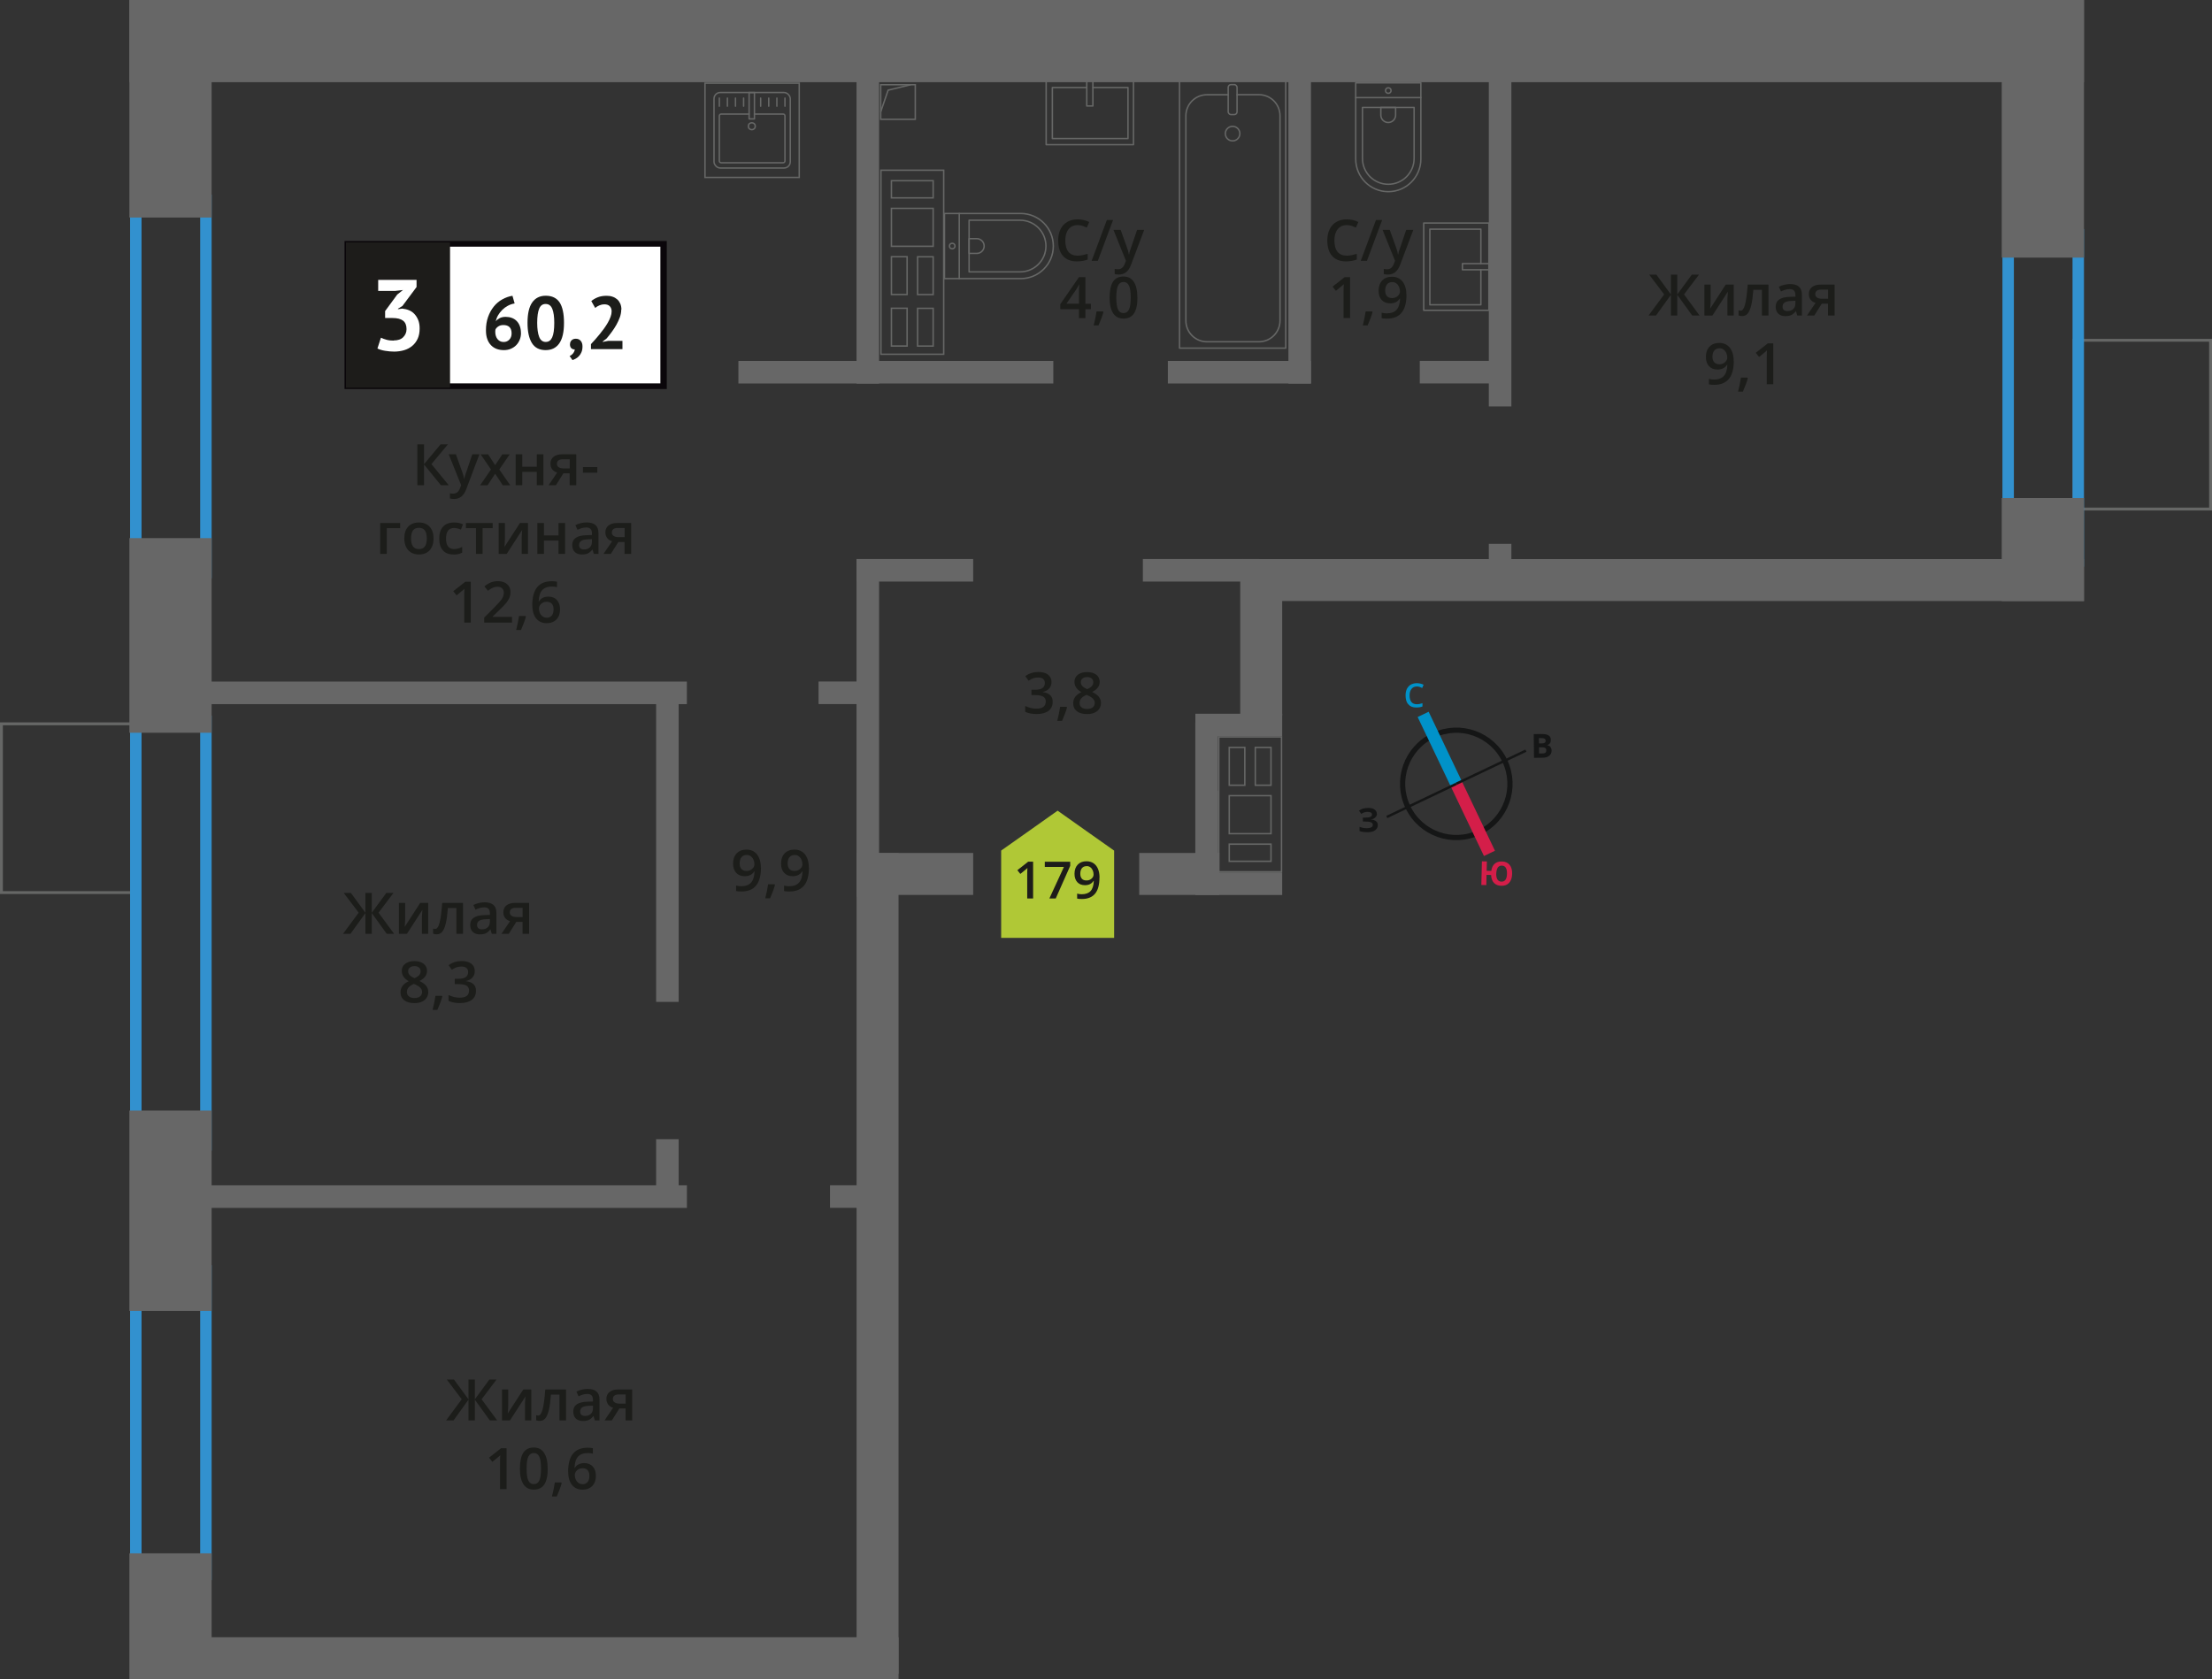 <?xml version="1.0" encoding="UTF-8"?>
<svg xmlns="http://www.w3.org/2000/svg" viewBox="0 0 386.32 293.34">
  <rect x="0" y="0" width="386.32" height="293.34" fill="#333333" stroke="none"/>
  <defs>
    <style>
      .cls-1 {
        fill: #3291cf;
      }

      .cls-1, .cls-2, .cls-3, .cls-4, .cls-5, .cls-6, .cls-7, .cls-8, .cls-9, .cls-10, .cls-11 {
        stroke-width: 0px;
      }

      .cls-2 {
        fill: #676767;
      }

      .cls-3 {
        fill: #b0c836;
        fill-rule: evenodd;
      }

      .cls-4 {
        fill: #1c1d1a;
      }

      .cls-12 {
        stroke: #0092c9;
      }

      .cls-12, .cls-13, .cls-14, .cls-15, .cls-16 {
        stroke-miterlimit: 10;
      }

      .cls-12, .cls-13, .cls-14, .cls-15, .cls-16, .cls-17 {
        fill: none;
      }

      .cls-12, .cls-14 {
        stroke-width: 2.13px;
      }

      .cls-5 {
        fill: #151616;
      }

      .cls-6 {
        fill: #0092c9;
      }

      .cls-7 {
        fill: #0a060a;
      }

      .cls-13, .cls-16, .cls-17 {
        stroke: #666766;
      }

      .cls-13, .cls-17 {
        stroke-width: .25px;
      }

      .cls-14 {
        stroke: #d41e49;
      }

      .cls-15 {
        stroke: #151616;
        stroke-width: .91px;
      }

      .cls-8 {
        fill: #d41e49;
      }

      .cls-16, .cls-18 {
        stroke-width: .5px;
      }

      .cls-18 {
        stroke: #1d1c1a;
        stroke-miterlimit: 22.93;
      }

      .cls-18, .cls-10 {
        fill: #1d1c1a;
      }

      .cls-9 {
        fill: #fff;
      }

      .cls-17 {
        stroke-linecap: round;
        stroke-linejoin: round;
      }

      .cls-11 {
        fill: #666766;
      }
    </style>
  </defs>
  <g id="Layer_2" data-name="Layer 2">
    <g>
      <path class="cls-11" d="M212.98,128.86h10.71v1.58h0v6.6s0,.25,0,.25h0v1.58h0v6.63s0,.25,0,.25h0v1.58h0v3s0,.25,0,.25h0v1.58h-10.71v-1.58h0v-3.25s0-1.58,0-1.58h0v-6.88s0-1.58,0-1.58h0v-6.6s0-.25,0-.25h0v-1.58M219.11,137.29h2.99v-6.6s0-.25,0-.25h-2.74s-.25,0-.25,0v6.6s0,.25,0,.25M214.56,137.29h2.97v-6.6s0-.25,0-.25h-2.97v6.6s0,.25,0,.25M222.1,145.75v-6.63s0-.25,0-.25h-7.29s-.25,0-.25,0v6.63s0,.25,0,.25h7.29s.25,0,.25,0M222.1,150.58v-3s0-.25,0-.25h-7.29s-.25,0-.25,0v3.25h7.29s.25,0,.25,0M212.73,128.61v2.08h0v6.35h0v2.08h0v6.38h0v2.08h0v2.75h0v2.08h11.21v-2.08h0v-2.75h0v-2.08h0v-6.38h0v-2.08h0v-6.35h0v-2.08h-11.21ZM219.36,137.04v-6.35s2.49,0,2.49,0v6.35h-2.49ZM214.81,137.04v-6.35h2.47v6.35h-2.47ZM221.85,145.5h-7.04s0-6.38,0-6.38h7.04s0,6.38,0,6.38h0ZM221.85,150.33h-7.04v-2.75h7.04s0,2.75,0,2.75h0Z"/>
      <rect class="cls-2" x="208.77" y="124.68" width="15.16" height="3.94"/>
      <rect class="cls-2" x="208.77" y="152.4" width="15.16" height="3.94"/>
      <rect class="cls-2" x="196.17" y="138.83" width="29.13" height="3.94" transform="translate(351.53 -69.94) rotate(90)"/>
      <rect class="cls-2" x="202.14" y="144.79" width="17.2" height="3.94" transform="translate(357.5 -63.98) rotate(90)"/>
    </g>
    <path class="cls-11" d="M153.98,29.86h10.71s0,2.33,0,2.33h0v4s0,.25,0,.25v2.33h0v8.93s0,.25,0,.25v2.33h0v8.9s0,.25,0,.25h0v2.33h-10.71v-2.33h0v-8.9s0-.25,0-.25v-2.33h0v-8.93s0-.25,0-.25h0v-2.33h0v-4.25s0-2.33,0-2.33M155.56,34.69h7.54v-3s0-.25,0-.25h-7.54v3s0,.25,0,.25M163.1,43.15v-6.63s0-.25,0-.25h-7.29s-.25,0-.25,0v6.63s0,.25,0,.25h7.29s.25,0,.25,0M155.56,51.57h2.99v-6.6s0-.25,0-.25h-2.74s-.25,0-.25,0v6.6s0,.25,0,.25M160.13,51.58h2.97v-6.85h-2.97v6.6s0,.25,0,.25M155.56,60.57h2.99v-6.6s0-.25,0-.25h-2.74s-.25,0-.25,0v6.6s0,.25,0,.25M160.13,60.58h2.97v-6.85h-2.97v6.6s0,.25,0,.25M153.73,29.61v2.83h0v3.75h0v2.83h0v8.68h0v2.83s0,0,0,0v8.65h0v2.83h11.21s0-2.83,0-2.83h0v-8.65h0v-2.83s0,0,0,0v-8.68h0v-2.83s0,0,0,0v-3.75h0v-2.83s-11.21,0-11.21,0h0ZM155.81,34.44v-2.75h7.04v2.75h-7.04ZM162.85,42.9h-7.04s0-6.38,0-6.38h7.04s0,6.38,0,6.38h0ZM155.81,51.32v-6.35s2.49,0,2.49,0v6.35h-2.49ZM160.38,51.33v-6.35h2.47v6.35h-2.47ZM155.81,60.32v-6.35s2.49,0,2.49,0v6.35h-2.49ZM160.38,60.33v-6.35h2.47v6.35h-2.47Z"/>
  </g>
  <g id="Layer_10" data-name="Layer 10">
    <rect class="cls-16" x="-2.58" y="129.27" width="29.48" height="23.82" transform="translate(153.34 129.02) rotate(90)"/>
    <rect class="cls-16" x="359.42" y="62.27" width="29.48" height="23.82" transform="translate(448.34 -299.98) rotate(90)"/>
  </g>
  <g id="windows">
    <path class="cls-1" d="M34.96,127v72h-10.24v-72h10.24M36.96,125h-14.24v76h14.24v-76h0Z"/>
    <path class="cls-1" d="M34.96,223v51h-10.24v-51h10.24M36.96,221h-14.24v55h14.24v-55h0Z"/>
    <path class="cls-1" d="M34.96,36v63h-10.24v-63h10.24M36.96,34h-14.24v67h14.24V34h0Z"/>
    <path class="cls-1" d="M361.96,42v55h-10.24v-55h10.24M363.96,40h-14.24v59h14.24v-59h0Z"/>
  </g>
  <g id="Layer_5" data-name="Layer 5">
    <g>
      <path class="cls-17" d="M232.95,18.29h13.32c3.14,0,5.69,2.55,5.69,5.69h0c0,3.14-2.55,5.69-5.69,5.69h-13.32v-11.38h0Z" transform="translate(266.44 -218.48) rotate(90)"/>
      <path class="cls-17" d="M235.75,20.97h8.91c2.49,0,4.51,2.02,4.51,4.51h0c0,2.49-2.02,4.51-4.51,4.51h-8.91v-9.02h0Z" transform="translate(267.94 -216.98) rotate(90)"/>
      <path class="cls-17" d="M241.14,18.8h1.34c.71,0,1.29.58,1.29,1.29h0c0,.71-.58,1.29-1.29,1.29h-1.34v-2.58h0Z" transform="translate(262.54 -222.37) rotate(90)"/>
      <circle class="cls-17" cx="242.46" cy="15.82" r=".48"/>
      <line class="cls-17" x1="236.77" y1="17.05" x2="248.15" y2="17.05"/>
    </g>
    <g>
      <path class="cls-17" d="M164.95,37.29h13.32c3.14,0,5.69,2.55,5.69,5.69h0c0,3.14-2.55,5.69-5.69,5.69h-13.32v-11.38h0Z"/>
      <path class="cls-17" d="M169.25,38.47h8.91c2.49,0,4.51,2.02,4.51,4.51h0c0,2.49-2.02,4.51-4.51,4.51h-8.91v-9.02h0Z"/>
      <path class="cls-17" d="M169.25,41.69h1.34c.71,0,1.29.58,1.29,1.29h0c0,.71-.58,1.29-1.29,1.29h-1.34v-2.58h0Z"/>
      <circle class="cls-17" cx="166.3" cy="42.98" r=".48"/>
      <line class="cls-17" x1="167.53" y1="48.67" x2="167.53" y2="37.29"/>
    </g>
    <g>
      <rect class="cls-17" x="206" y="13.89" width="18.55" height="46.92" transform="translate(430.55 74.7) rotate(180)"/>
      <rect class="cls-17" x="214.5" y="14.78" width="1.55" height="5.24" rx=".49" ry=".49" transform="translate(430.55 34.8) rotate(180)"/>
      <path class="cls-17" d="M216.05,16.54h3.82c2.03,0,3.68,1.65,3.68,3.68v35.8c0,2.03-1.65,3.68-3.68,3.68h-9.08c-2.03,0-3.68-1.65-3.68-3.68V20.23c0-2.03,1.65-3.68,3.68-3.68h3.71"/>
      <circle class="cls-17" cx="215.27" cy="23.34" r="1.27"/>
    </g>
    <g>
      <rect class="cls-17" x="184.64" y="11.96" width="11.38" height="15.25" transform="translate(209.92 -170.75) rotate(90)"/>
      <polyline class="cls-17" points="189.8 13.89 189.8 18.51 190.87 18.51 190.87 13.89"/>
      <polyline class="cls-17" points="189.8 15.29 183.79 15.29 183.79 24.2 197 24.2 197 15.29 190.87 15.29"/>
    </g>
    <g>
      <rect class="cls-17" x="248.64" y="38.96" width="11.38" height="15.25" transform="translate(508.67 93.17) rotate(180)"/>
      <polyline class="cls-17" points="260.03 46.05 255.41 46.05 255.41 47.12 260.03 47.12"/>
      <polyline class="cls-17" points="258.63 46.05 258.63 40.03 249.72 40.03 249.72 53.24 258.63 53.24 258.63 47.12"/>
    </g>
    <g>
      <g>
        <rect class="cls-17" x="124.7" y="16.17" width="13.32" height="13.19" rx="1.09" ry="1.09" transform="translate(262.72 45.52) rotate(180)"/>
        <path class="cls-17" d="M130.83,19.93h-4.88c-.18,0-.32.14-.32.32v7.86c0,.18.14.32.32.32h10.82c.18,0,.32-.14.32-.32v-7.86c0-.18-.14-.32-.32-.32h-5.01"/>
        <circle class="cls-17" cx="131.3" cy="22.05" r=".6"/>
        <rect class="cls-17" x="130.83" y="16.17" width=".93" height="4.61" transform="translate(262.59 36.94) rotate(180)"/>
        <line class="cls-17" x1="137.09" y1="17.14" x2="137.09" y2="18.55"/>
        <line class="cls-17" x1="135.68" y1="17.14" x2="135.68" y2="18.55"/>
        <line class="cls-17" x1="134.26" y1="17.14" x2="134.26" y2="18.55"/>
        <line class="cls-17" x1="132.85" y1="17.14" x2="132.85" y2="18.55"/>
        <line class="cls-17" x1="129.87" y1="17.14" x2="129.87" y2="18.55"/>
        <line class="cls-17" x1="128.45" y1="17.14" x2="128.45" y2="18.55"/>
        <line class="cls-17" x1="127.04" y1="17.14" x2="127.04" y2="18.55"/>
        <line class="cls-17" x1="125.63" y1="17.14" x2="125.63" y2="18.55"/>
      </g>
      <path class="cls-11" d="M139.46,14.66v16.21h-16.21V14.66h16.21M139.71,14.41h-16.71v16.71h16.71V14.41h0Z"/>
    </g>
    <g>
      <rect class="cls-13" x="153.81" y="14.8" width="6.04" height="6.04"/>
      <polyline class="cls-13" points="153.81 19.54 155.11 15.75 159.05 14.8"/>
    </g>
  </g>
  <g id="walls">
    <rect class="cls-2" x="18.78" y="275.16" width="22" height="14.36" transform="translate(312.12 252.56) rotate(90)"/>
    <rect class="cls-2" x="12.28" y="204.32" width="35" height="14.36" transform="translate(241.28 181.72) rotate(90)"/>
    <rect class="cls-2" x="12.78" y="103.82" width="34" height="14.36" transform="translate(140.78 81.22) rotate(90)"/>
    <rect class="cls-2" x="10.78" y="11.82" width="38" height="14.36" transform="translate(48.78 -10.78) rotate(90)"/>
    <rect class="cls-2" x="334.28" y="15.32" width="45" height="14.36" transform="translate(379.28 -334.28) rotate(90)"/>
    <rect class="cls-2" x="347.78" y="88.82" width="18" height="14.36" transform="translate(452.78 -260.78) rotate(90)"/>
    <rect class="cls-2" x="22.6" y="0" width="341.36" height="14.36" transform="translate(386.56 14.36) rotate(-180)"/>
    <rect class="cls-2" x="216.96" y="97.66" width="147" height="7.33"/>
    <rect class="cls-2" x="34.96" y="286" width="121.97" height="7.33"/>
    <rect class="cls-2" x="149.6" y="149" width="20.36" height="7.33"/>
    <rect class="cls-2" x="198.96" y="149" width="14" height="7.33"/>
    <rect class="cls-2" x="203.96" y="63.06" width="25" height="3.94" transform="translate(432.92 130.05) rotate(180)"/>
    <rect class="cls-2" x="128.96" y="63.06" width="55" height="3.94" transform="translate(312.92 130.05) rotate(180)"/>
    <rect class="cls-2" x="33.96" y="119.06" width="86" height="3.94" transform="translate(153.92 242.06) rotate(180)"/>
    <rect class="cls-2" x="33.96" y="207.06" width="86" height="3.94" transform="translate(153.93 418.06) rotate(180)"/>
    <rect class="cls-2" x="144.96" y="207.06" width="7" height="3.94" transform="translate(296.92 418.05) rotate(180)"/>
    <rect class="cls-2" x="142.96" y="119.06" width="8" height="3.94" transform="translate(293.92 242.05) rotate(180)"/>
    <rect class="cls-2" x="149.6" y="97.66" width="20.36" height="3.94" transform="translate(319.56 199.25) rotate(180)"/>
    <rect class="cls-2" x="199.6" y="97.66" width="20.36" height="3.94" transform="translate(419.56 199.25) rotate(180)"/>
    <rect class="cls-2" x="247.96" y="63.05" width="14" height="3.94" transform="translate(509.92 130.03) rotate(180)"/>
    <rect class="cls-2" x="230.49" y="37.53" width="63" height="3.94" transform="translate(222.49 301.49) rotate(-90)"/>
    <rect class="cls-2" x="197.49" y="35.53" width="59" height="3.94" transform="translate(189.49 264.49) rotate(-90)"/>
    <rect class="cls-2" x="122.06" y="35.53" width="59" height="3.94" transform="translate(114.06 189.06) rotate(-90)"/>
    <rect class="cls-2" x="89.56" y="146.03" width="54" height="3.94" transform="translate(-31.44 264.57) rotate(-90)"/>
    <rect class="cls-2" x="111.07" y="202.53" width="11" height="3.94" transform="translate(-87.94 321.07) rotate(-90)"/>
    <rect class="cls-2" x="122.06" y="125.19" width="59" height="3.94" transform="translate(24.4 278.72) rotate(-90)"/>
    <rect class="cls-2" x="258.49" y="96.53" width="7" height="3.94" transform="translate(163.49 360.49) rotate(-90)"/>
    <rect class="cls-2" x="206.76" y="107.83" width="27" height="7.33" transform="translate(108.77 331.77) rotate(-90)"/>
    <rect class="cls-2" x="81.58" y="217.02" width="143.37" height="7.33" transform="translate(-67.42 373.96) rotate(-90)"/>
  </g>
  <g id="text">
    <g>
      <path class="cls-4" d="M235.21,39.32c-.67,0-1.2.24-1.58.71-.38.47-.58,1.13-.58,1.97s.18,1.54.55,1.99c.37.45.9.67,1.6.67.3,0,.6-.03.88-.09.28-.06.58-.14.88-.23v1c-.56.21-1.19.32-1.9.32-1.04,0-1.85-.32-2.41-.95-.56-.63-.84-1.54-.84-2.72,0-.74.14-1.39.41-1.95.27-.56.67-.98,1.18-1.28.51-.3,1.12-.44,1.81-.44.73,0,1.4.15,2.02.46l-.42.97c-.24-.11-.5-.21-.76-.3-.27-.09-.55-.13-.85-.13Z"/>
      <path class="cls-4" d="M241.39,38.43l-2.66,7.14h-1.08l2.66-7.14h1.08Z"/>
      <path class="cls-4" d="M241.47,40.16h1.25l1.1,3.06c.17.44.28.85.33,1.23h.04c.03-.18.08-.4.16-.65.08-.25.49-1.47,1.24-3.64h1.24l-2.31,6.12c-.42,1.12-1.12,1.68-2.1,1.68-.25,0-.5-.03-.74-.08v-.91c.17.04.37.06.59.06.55,0,.94-.32,1.17-.96l.2-.51-2.17-5.4Z"/>
      <path class="cls-4" d="M235.8,55.56h-1.15v-4.61c0-.55.01-.99.04-1.31-.08.08-.17.16-.28.26-.11.09-.47.39-1.1.9l-.58-.73,2.1-1.65h.96v7.14Z"/>
      <path class="cls-4" d="M239.71,54.51c-.16.61-.44,1.38-.86,2.34h-.84c.22-.88.39-1.7.5-2.45h1.13l.07.11Z"/>
      <path class="cls-4" d="M245.64,51.47c0,1.41-.28,2.46-.85,3.15s-1.42,1.04-2.56,1.04c-.43,0-.74-.03-.93-.08v-.96c.29.08.58.12.87.12.77,0,1.35-.21,1.73-.62.38-.42.59-1.07.62-1.96h-.06c-.19.29-.42.5-.7.63-.27.13-.59.2-.96.2-.63,0-1.13-.2-1.49-.59-.36-.39-.54-.93-.54-1.62,0-.75.21-1.34.63-1.78.42-.44.99-.66,1.71-.66.51,0,.95.12,1.33.37.38.25.67.61.87,1.08.21.47.31,1.03.31,1.69ZM243.15,49.28c-.4,0-.7.13-.91.39s-.32.62-.32,1.09c0,.41.1.73.3.96.2.23.5.35.9.35s.71-.12.98-.35c.26-.23.4-.5.4-.81,0-.29-.06-.56-.17-.81-.11-.25-.27-.45-.47-.6s-.43-.22-.69-.22Z"/>
    </g>
    <g>
      <path class="cls-4" d="M188.21,39.32c-.67,0-1.2.24-1.58.71-.38.47-.58,1.13-.58,1.97s.18,1.54.55,1.99c.37.45.9.67,1.6.67.3,0,.6-.03.88-.09.28-.06.58-.14.88-.23v1c-.56.21-1.19.32-1.9.32-1.04,0-1.85-.32-2.41-.95-.56-.63-.84-1.54-.84-2.72,0-.74.14-1.39.41-1.95.27-.56.67-.98,1.18-1.28.51-.3,1.12-.44,1.81-.44.73,0,1.4.15,2.02.46l-.42.97c-.24-.11-.5-.21-.76-.3-.27-.09-.55-.13-.85-.13Z"/>
      <path class="cls-4" d="M194.39,38.43l-2.66,7.14h-1.08l2.66-7.14h1.08Z"/>
      <path class="cls-4" d="M194.47,40.16h1.25l1.1,3.06c.17.44.28.85.33,1.23h.04c.03-.18.08-.4.16-.65.08-.25.49-1.47,1.24-3.64h1.24l-2.31,6.12c-.42,1.12-1.12,1.68-2.1,1.68-.25,0-.5-.03-.74-.08v-.91c.17.04.37.06.59.06.55,0,.94-.32,1.17-.96l.2-.51-2.17-5.4Z"/>
      <path class="cls-4" d="M190.52,54.01h-.96v1.56h-1.12v-1.56h-3.26v-.88l3.26-4.72h1.12v4.65h.96v.95ZM188.44,53.05v-1.79c0-.64.02-1.16.05-1.57h-.04c-.09.21-.23.47-.43.78l-1.77,2.58h2.19Z"/>
      <path class="cls-4" d="M192.71,54.51c-.16.61-.44,1.38-.86,2.34h-.84c.22-.88.39-1.7.5-2.45h1.13l.07.11Z"/>
      <path class="cls-4" d="M198.65,51.99c0,1.24-.2,2.16-.6,2.76-.4.6-1.01.9-1.83.9s-1.4-.31-1.81-.93c-.41-.62-.62-1.53-.62-2.73s.2-2.19.6-2.79c.4-.6,1.01-.9,1.82-.9s1.4.31,1.81.94.62,1.54.62,2.74ZM194.96,51.99c0,.97.1,1.67.3,2.08.2.42.52.62.96.62s.76-.21.96-.63c.2-.42.3-1.12.3-2.08s-.1-1.65-.3-2.08c-.2-.43-.53-.64-.96-.64s-.76.21-.96.63c-.2.42-.3,1.12-.3,2.09Z"/>
    </g>
    <g>
      <path class="cls-4" d="M132.9,151.54c0,1.41-.28,2.46-.85,3.15s-1.42,1.04-2.56,1.04c-.43,0-.74-.03-.93-.08v-.96c.29.08.58.12.87.12.77,0,1.35-.21,1.73-.62.38-.42.59-1.07.62-1.96h-.06c-.19.29-.42.5-.7.63-.27.13-.59.2-.96.2-.63,0-1.13-.2-1.49-.59-.36-.39-.54-.93-.54-1.62,0-.75.21-1.34.63-1.78.42-.44.99-.66,1.71-.66.51,0,.95.12,1.33.37.38.25.67.61.87,1.08.21.47.31,1.03.31,1.69ZM130.41,149.35c-.4,0-.7.13-.91.39s-.32.62-.32,1.09c0,.41.1.73.3.96.2.23.5.35.9.35s.71-.12.98-.35c.26-.23.4-.5.4-.81,0-.29-.06-.56-.17-.81-.11-.25-.27-.45-.47-.6s-.43-.22-.69-.22Z"/>
      <path class="cls-4" d="M135.35,154.58c-.16.61-.44,1.38-.86,2.34h-.84c.22-.88.39-1.7.5-2.45h1.13l.07.11Z"/>
      <path class="cls-4" d="M141.28,151.54c0,1.41-.28,2.46-.85,3.15s-1.42,1.04-2.56,1.04c-.43,0-.74-.03-.93-.08v-.96c.29.08.58.12.87.12.77,0,1.35-.21,1.73-.62.38-.42.59-1.07.62-1.96h-.06c-.19.29-.42.5-.7.63-.27.13-.59.2-.96.2-.63,0-1.13-.2-1.49-.59-.36-.39-.54-.93-.54-1.62,0-.75.21-1.34.63-1.78.42-.44.99-.66,1.71-.66.51,0,.95.12,1.33.37.38.25.67.61.87,1.08.21.47.31,1.03.31,1.69ZM138.79,149.35c-.4,0-.7.13-.91.39s-.32.62-.32,1.09c0,.41.1.73.3.96.2.23.5.35.9.35s.71-.12.98-.35c.26-.23.4-.5.4-.81,0-.29-.06-.56-.17-.81-.11-.25-.27-.45-.47-.6s-.43-.22-.69-.22Z"/>
    </g>
    <g>
      <path class="cls-4" d="M183.64,119.13c0,.45-.13.83-.4,1.13-.26.3-.63.5-1.11.61v.04c.57.07,1,.25,1.29.53.29.29.43.66.43,1.14,0,.69-.24,1.22-.73,1.59-.49.37-1.17.56-2.07.56-.79,0-1.46-.13-2-.39v-1.02c.3.15.62.26.96.35.34.08.66.12.98.12.55,0,.97-.1,1.24-.31s.41-.52.41-.95c0-.38-.15-.66-.45-.84-.3-.18-.78-.27-1.43-.27h-.62v-.93h.63c1.14,0,1.71-.39,1.71-1.18,0-.31-.1-.54-.3-.71s-.49-.25-.88-.25c-.27,0-.53.04-.78.11-.25.08-.55.23-.89.45l-.56-.8c.65-.48,1.41-.72,2.28-.72.72,0,1.28.15,1.68.46.4.31.61.74.61,1.28Z"/>
      <path class="cls-4" d="M186.35,123.58c-.16.61-.44,1.38-.86,2.34h-.84c.22-.88.39-1.7.5-2.45h1.13l.07.11Z"/>
      <path class="cls-4" d="M189.86,117.4c.68,0,1.21.16,1.61.47.39.31.59.73.59,1.25,0,.73-.44,1.31-1.32,1.75.56.28.96.57,1.19.88.24.31.35.65.35,1.04,0,.59-.22,1.06-.65,1.42-.43.35-1.02.53-1.76.53s-1.38-.17-1.8-.5-.64-.8-.64-1.41c0-.4.11-.75.33-1.07.22-.32.59-.6,1.1-.85-.44-.26-.75-.54-.93-.83-.19-.29-.28-.62-.28-.98,0-.52.2-.93.61-1.24s.94-.46,1.59-.46ZM188.54,122.78c0,.34.12.6.36.79.24.19.56.28.97.28s.75-.1.98-.29c.23-.19.35-.46.35-.79,0-.26-.11-.5-.32-.72-.21-.22-.54-.42-.98-.61l-.14-.06c-.43.19-.74.4-.93.62-.19.23-.28.49-.28.78ZM189.85,118.28c-.33,0-.59.08-.79.24s-.3.38-.3.66c0,.17.04.32.11.45.07.13.18.25.31.36.14.11.37.24.69.39.39-.17.67-.35.83-.54.16-.19.24-.41.24-.67,0-.28-.1-.5-.3-.66-.2-.16-.47-.24-.8-.24Z"/>
    </g>
    <g>
      <path class="cls-4" d="M290.64,51.43l-2.61-3.45h1.25l2.54,3.46v-3.46h1.11v3.46l2.54-3.46h1.25l-2.61,3.45,2.72,3.69h-1.29l-2.61-3.62v3.62h-1.11v-3.62l-2.61,3.62h-1.3l2.73-3.69Z"/>
      <path class="cls-4" d="M298.76,49.72v2.77c0,.32-.03.8-.08,1.42l2.71-4.19h1.4v5.4h-1.1v-2.72c0-.15,0-.39.03-.73.02-.34.03-.58.05-.73l-2.7,4.18h-1.4v-5.4h1.1Z"/>
      <path class="cls-4" d="M308.87,55.12h-1.16v-4.5h-1.49c-.09,1.16-.21,2.06-.37,2.71-.16.65-.36,1.13-.61,1.43-.25.3-.57.45-.97.45-.25,0-.46-.04-.63-.11v-.9c.12.04.24.07.36.07.33,0,.59-.37.78-1.12.19-.75.34-1.89.45-3.43h3.63v5.4Z"/>
      <path class="cls-4" d="M313.89,55.12l-.23-.75h-.04c-.26.33-.52.55-.79.67-.26.12-.6.18-1.02.18-.53,0-.95-.14-1.24-.43-.3-.29-.45-.69-.45-1.22,0-.56.21-.98.62-1.26s1.04-.44,1.89-.46l.93-.03v-.29c0-.35-.08-.6-.24-.77-.16-.17-.41-.26-.75-.26-.28,0-.54.04-.8.12-.25.08-.5.18-.73.29l-.37-.82c.29-.15.61-.27.96-.35.35-.08.68-.12.99-.12.69,0,1.21.15,1.55.45.35.3.53.77.53,1.41v3.64h-.82ZM312.18,54.34c.42,0,.75-.12,1-.35.25-.23.38-.56.38-.98v-.47l-.69.03c-.54.02-.93.11-1.18.27-.25.16-.37.41-.37.74,0,.24.07.43.21.56s.36.2.64.2Z"/>
      <path class="cls-4" d="M316.86,55.12h-1.28l1.5-2.21c-.36-.1-.65-.29-.86-.56s-.31-.6-.31-1c0-.51.18-.91.55-1.2s.86-.43,1.49-.43h2.46v5.4h-1.15v-2.08h-1.09l-1.31,2.08ZM317.03,51.36c0,.28.1.48.32.62.21.14.49.21.85.21h1.07v-1.6h-1.25c-.31,0-.55.07-.72.2-.17.13-.26.32-.26.57Z"/>
      <path class="cls-4" d="M302.8,63.03c0,1.41-.28,2.46-.85,3.15s-1.42,1.04-2.56,1.04c-.43,0-.74-.03-.93-.08v-.96c.29.08.58.12.87.12.77,0,1.35-.21,1.73-.62.38-.42.59-1.07.62-1.96h-.06c-.19.29-.42.5-.7.63-.27.13-.59.2-.96.2-.63,0-1.13-.2-1.49-.59-.36-.39-.54-.93-.54-1.62,0-.75.21-1.34.63-1.78.42-.44.99-.66,1.71-.66.51,0,.95.12,1.33.37.38.25.67.61.87,1.08.21.47.31,1.03.31,1.69ZM300.31,60.84c-.4,0-.7.13-.91.39s-.32.62-.32,1.09c0,.41.1.73.3.96.2.23.5.35.9.35s.71-.12.98-.35c.26-.23.4-.5.4-.81,0-.29-.06-.56-.17-.81-.11-.25-.27-.45-.47-.6s-.43-.22-.69-.22Z"/>
      <path class="cls-4" d="M305.25,66.07c-.16.61-.44,1.38-.86,2.34h-.84c.22-.88.39-1.7.5-2.45h1.13l.07.11Z"/>
      <path class="cls-4" d="M309.71,67.12h-1.15v-4.61c0-.55.01-.99.04-1.31-.08.08-.17.16-.28.26-.11.09-.47.39-1.1.9l-.58-.73,2.1-1.65h.96v7.14Z"/>
    </g>
    <g>
      <path class="cls-4" d="M62.64,159.43l-2.61-3.45h1.25l2.54,3.46v-3.46h1.11v3.46l2.54-3.46h1.25l-2.61,3.45,2.72,3.69h-1.29l-2.61-3.62v3.62h-1.11v-3.62l-2.61,3.62h-1.3l2.73-3.69Z"/>
      <path class="cls-4" d="M70.76,157.72v2.77c0,.32-.03.8-.08,1.42l2.71-4.19h1.4v5.4h-1.1v-2.72c0-.15,0-.39.03-.73.02-.34.03-.58.05-.73l-2.7,4.18h-1.4v-5.4h1.1Z"/>
      <path class="cls-4" d="M80.87,163.12h-1.16v-4.5h-1.49c-.09,1.16-.21,2.06-.37,2.71-.16.65-.36,1.13-.61,1.43-.25.3-.57.45-.97.45-.25,0-.46-.04-.63-.11v-.9c.12.04.24.07.36.07.33,0,.59-.37.78-1.12.19-.75.34-1.89.45-3.43h3.63v5.4Z"/>
      <path class="cls-4" d="M85.89,163.12l-.23-.75h-.04c-.26.33-.52.55-.79.67-.26.12-.6.18-1.02.18-.53,0-.95-.14-1.24-.43-.3-.29-.45-.69-.45-1.22,0-.56.21-.98.62-1.26s1.04-.44,1.89-.46l.93-.03v-.29c0-.35-.08-.6-.24-.77-.16-.17-.41-.26-.75-.26-.28,0-.54.04-.8.12-.25.08-.5.18-.73.29l-.37-.82c.29-.15.61-.27.96-.35.35-.08.68-.12.99-.12.69,0,1.21.15,1.55.45.35.3.53.77.53,1.41v3.64h-.82ZM84.18,162.34c.42,0,.75-.12,1-.35.25-.23.38-.56.38-.98v-.47l-.69.03c-.54.02-.93.11-1.18.27-.25.16-.37.41-.37.74,0,.24.07.43.21.56s.36.2.64.2Z"/>
      <path class="cls-4" d="M88.86,163.12h-1.28l1.5-2.21c-.36-.1-.65-.29-.86-.56s-.31-.6-.31-1c0-.51.18-.91.55-1.2s.86-.43,1.49-.43h2.46v5.4h-1.15v-2.08h-1.09l-1.31,2.08ZM89.03,159.36c0,.28.1.48.32.62.21.14.49.21.85.21h1.07v-1.6h-1.25c-.31,0-.55.07-.72.2-.17.13-.26.32-.26.57Z"/>
      <path class="cls-4" d="M72.38,167.89c.68,0,1.21.16,1.61.47.39.31.59.73.59,1.25,0,.73-.44,1.31-1.32,1.75.56.28.96.57,1.19.88.24.31.35.65.35,1.04,0,.59-.22,1.06-.65,1.42-.43.35-1.02.53-1.76.53s-1.38-.17-1.8-.5-.64-.8-.64-1.41c0-.4.11-.75.33-1.07.22-.32.59-.6,1.1-.85-.44-.26-.75-.54-.93-.83-.19-.29-.28-.62-.28-.98,0-.52.2-.93.61-1.24s.94-.46,1.59-.46ZM71.06,173.27c0,.34.12.6.36.79.24.19.56.28.97.28s.75-.1.98-.29c.23-.19.35-.46.35-.79,0-.26-.11-.5-.32-.72-.21-.22-.54-.42-.98-.61l-.14-.06c-.43.19-.74.4-.93.62-.19.23-.28.49-.28.78ZM72.37,168.77c-.33,0-.59.08-.79.24s-.3.38-.3.66c0,.17.04.32.11.45.07.13.18.25.31.36.14.11.37.24.69.39.39-.17.67-.35.83-.54.16-.19.24-.41.24-.67,0-.28-.1-.5-.3-.66-.2-.16-.47-.24-.8-.24Z"/>
      <path class="cls-4" d="M77.25,174.07c-.16.61-.44,1.38-.86,2.34h-.84c.22-.88.39-1.7.5-2.45h1.13l.07.11Z"/>
      <path class="cls-4" d="M82.92,169.62c0,.45-.13.83-.4,1.13-.26.3-.63.5-1.11.61v.04c.57.07,1,.25,1.29.53.29.29.43.66.43,1.14,0,.69-.24,1.22-.73,1.59-.49.37-1.17.56-2.07.56-.79,0-1.46-.13-2-.39v-1.02c.3.15.62.26.96.35.34.08.66.12.98.12.55,0,.97-.1,1.24-.31s.41-.52.41-.95c0-.38-.15-.66-.45-.84-.3-.18-.78-.27-1.43-.27h-.62v-.93h.63c1.14,0,1.71-.39,1.71-1.18,0-.31-.1-.54-.3-.71s-.49-.25-.88-.25c-.27,0-.53.04-.78.11-.25.08-.55.23-.89.45l-.56-.8c.65-.48,1.41-.72,2.28-.72.72,0,1.28.15,1.68.46.4.31.61.74.61,1.28Z"/>
    </g>
    <g>
      <path class="cls-4" d="M80.64,244.43l-2.61-3.45h1.25l2.54,3.46v-3.46h1.11v3.46l2.54-3.46h1.25l-2.61,3.45,2.72,3.69h-1.29l-2.61-3.62v3.62h-1.11v-3.62l-2.61,3.62h-1.3l2.73-3.69Z"/>
      <path class="cls-4" d="M88.76,242.72v2.77c0,.32-.03.8-.08,1.42l2.71-4.19h1.4v5.4h-1.1v-2.72c0-.15,0-.39.03-.73.02-.34.03-.58.05-.73l-2.7,4.18h-1.4v-5.4h1.1Z"/>
      <path class="cls-4" d="M98.87,248.12h-1.16v-4.5h-1.49c-.09,1.16-.21,2.06-.37,2.71-.16.65-.36,1.13-.61,1.43-.25.3-.57.45-.97.45-.25,0-.46-.04-.63-.11v-.9c.12.04.24.07.36.07.33,0,.59-.37.78-1.12.19-.75.34-1.89.45-3.43h3.63v5.4Z"/>
      <path class="cls-4" d="M103.89,248.12l-.23-.75h-.04c-.26.33-.52.55-.79.67-.26.12-.6.18-1.02.18-.53,0-.95-.14-1.24-.43-.3-.29-.45-.69-.45-1.22,0-.56.21-.98.62-1.26s1.04-.44,1.89-.46l.93-.03v-.29c0-.35-.08-.6-.24-.77-.16-.17-.41-.26-.75-.26-.28,0-.54.04-.8.12-.25.08-.5.18-.73.29l-.37-.82c.29-.15.61-.27.96-.35.35-.08.68-.12.99-.12.69,0,1.21.15,1.55.45.35.3.53.77.53,1.41v3.64h-.82ZM102.18,247.34c.42,0,.75-.12,1-.35.25-.23.38-.56.38-.98v-.47l-.69.03c-.54.02-.93.11-1.18.27-.25.16-.37.41-.37.74,0,.24.07.43.21.56s.36.2.64.2Z"/>
      <path class="cls-4" d="M106.86,248.12h-1.28l1.5-2.21c-.36-.1-.65-.29-.86-.56s-.31-.6-.31-1c0-.51.18-.91.55-1.2s.86-.43,1.49-.43h2.46v5.4h-1.15v-2.08h-1.09l-1.31,2.08ZM107.03,244.36c0,.28.1.48.32.62.21.14.49.21.85.21h1.07v-1.6h-1.25c-.31,0-.55.07-.72.2-.17.13-.26.32-.26.57Z"/>
      <path class="cls-4" d="M88.48,260.12h-1.15v-4.61c0-.55.01-.99.04-1.31-.08.08-.17.16-.28.26-.11.09-.47.39-1.1.9l-.58-.73,2.1-1.65h.96v7.14Z"/>
      <path class="cls-4" d="M95.66,256.55c0,1.24-.2,2.16-.6,2.76-.4.6-1.01.9-1.83.9s-1.4-.31-1.81-.93c-.41-.62-.62-1.53-.62-2.73s.2-2.19.6-2.79c.4-.6,1.01-.9,1.82-.9s1.4.31,1.81.94.62,1.54.62,2.74ZM91.97,256.55c0,.97.1,1.67.3,2.08.2.42.52.62.96.62s.76-.21.96-.63c.2-.42.3-1.12.3-2.08s-.1-1.65-.3-2.08c-.2-.43-.53-.64-.96-.64s-.76.21-.96.63c-.2.42-.3,1.12-.3,2.09Z"/>
      <path class="cls-4" d="M98.1,259.07c-.16.61-.44,1.38-.86,2.34h-.84c.22-.88.39-1.7.5-2.45h1.13l.07.11Z"/>
      <path class="cls-4" d="M99.22,257.08c0-2.79,1.14-4.19,3.41-4.19.36,0,.66.03.91.08v.96c-.25-.07-.53-.11-.86-.11-.76,0-1.34.21-1.72.62s-.59,1.07-.62,1.97h.06c.15-.26.37-.47.64-.61.28-.14.6-.22.98-.22.65,0,1.15.2,1.51.6.36.4.54.94.54,1.62,0,.75-.21,1.34-.63,1.77-.42.43-.99.65-1.71.65-.51,0-.96-.12-1.33-.37-.38-.25-.67-.6-.87-1.07-.2-.47-.3-1.04-.3-1.7ZM101.71,259.27c.39,0,.7-.13.91-.38.21-.25.32-.62.32-1.09,0-.41-.1-.73-.3-.97-.2-.23-.5-.35-.9-.35-.25,0-.48.05-.68.16-.21.11-.37.25-.49.43-.12.18-.18.37-.18.56,0,.46.12.85.37,1.16.25.31.57.47.96.47Z"/>
    </g>
    <g>
      <g>
        <path class="cls-4" d="M78.37,84.76h-1.37l-2.94-3.62v3.62h-1.17v-7.14h1.17v3.46l2.89-3.46h1.28l-2.88,3.45,3.02,3.69Z"/>
        <path class="cls-4" d="M78.37,79.36h1.25l1.1,3.06c.17.44.28.85.33,1.23h.04c.03-.18.08-.4.16-.65.08-.25.49-1.47,1.24-3.64h1.24l-2.31,6.12c-.42,1.12-1.12,1.68-2.1,1.68-.25,0-.5-.03-.74-.08v-.91c.17.04.37.06.59.06.55,0,.94-.32,1.17-.96l.2-.51-2.17-5.4Z"/>
        <path class="cls-4" d="M85.75,82.01l-1.81-2.64h1.31l1.23,1.89,1.24-1.89h1.3l-1.82,2.64,1.91,2.76h-1.3l-1.33-2.02-1.33,2.02h-1.3l1.9-2.76Z"/>
        <path class="cls-4" d="M91.21,79.36v2.17h2.54v-2.17h1.15v5.4h-1.15v-2.33h-2.54v2.33h-1.15v-5.4h1.15Z"/>
        <path class="cls-4" d="M97.09,84.76h-1.28l1.5-2.21c-.36-.1-.65-.29-.86-.56s-.31-.6-.31-1c0-.51.18-.91.55-1.2s.86-.43,1.49-.43h2.46v5.4h-1.15v-2.08h-1.09l-1.31,2.08ZM97.26,81c0,.28.1.48.32.62.21.14.49.21.85.21h1.07v-1.6h-1.25c-.31,0-.55.07-.72.2-.17.13-.26.32-.26.57Z"/>
        <path class="cls-4" d="M101.81,82.57v-.98h2.51v.98h-2.51Z"/>
        <path class="cls-4" d="M69.89,91.36v.9h-2.34v4.5h-1.15v-5.4h3.49Z"/>
        <path class="cls-4" d="M75.72,94.05c0,.88-.23,1.57-.68,2.07-.45.49-1.08.74-1.89.74-.5,0-.95-.11-1.34-.34-.39-.23-.69-.56-.89-.98-.21-.43-.31-.92-.31-1.48,0-.88.22-1.56.67-2.05.45-.49,1.08-.74,1.9-.74s1.4.25,1.86.75.68,1.18.68,2.03ZM71.79,94.05c0,1.25.46,1.87,1.38,1.87s1.37-.62,1.37-1.87-.46-1.85-1.38-1.85c-.48,0-.83.16-1.05.48-.22.32-.32.78-.32,1.37Z"/>
        <path class="cls-4" d="M79.21,96.86c-.82,0-1.44-.24-1.86-.72-.42-.48-.64-1.16-.64-2.05s.22-1.61.67-2.09c.45-.49,1.09-.73,1.93-.73.57,0,1.08.11,1.54.32l-.35.92c-.49-.19-.89-.28-1.2-.28-.93,0-1.4.62-1.4,1.86,0,.61.12,1.06.35,1.36.23.3.57.46,1.02.46.51,0,.99-.13,1.45-.38v1c-.21.12-.42.21-.66.26-.23.05-.52.08-.85.08Z"/>
        <path class="cls-4" d="M86.04,91.36v.9h-1.76v4.5h-1.15v-4.5h-1.76v-.9h4.67Z"/>
        <path class="cls-4" d="M88.18,91.36v2.77c0,.32-.03.8-.08,1.42l2.71-4.19h1.4v5.4h-1.1v-2.72c0-.15,0-.39.03-.73.02-.34.03-.58.05-.73l-2.7,4.18h-1.4v-5.4h1.1Z"/>
        <path class="cls-4" d="M95,91.36v2.17h2.54v-2.17h1.15v5.4h-1.15v-2.33h-2.54v2.33h-1.15v-5.4h1.15Z"/>
        <path class="cls-4" d="M103.71,96.76l-.23-.75h-.04c-.26.33-.52.55-.79.67-.26.12-.6.18-1.02.18-.53,0-.95-.14-1.24-.43-.3-.29-.45-.69-.45-1.22,0-.56.21-.98.62-1.26s1.04-.44,1.89-.46l.93-.03v-.29c0-.35-.08-.6-.24-.77-.16-.17-.41-.26-.75-.26-.28,0-.54.04-.8.12-.25.08-.5.18-.73.29l-.37-.82c.29-.15.61-.27.96-.35.35-.08.68-.12.99-.12.69,0,1.21.15,1.55.45.35.3.53.77.53,1.41v3.64h-.82ZM102,95.98c.42,0,.75-.12,1-.35.25-.23.38-.56.38-.98v-.47l-.69.03c-.54.02-.93.11-1.18.27-.25.16-.37.41-.37.74,0,.24.07.43.21.56s.36.2.64.2Z"/>
        <path class="cls-4" d="M106.68,96.76h-1.28l1.5-2.21c-.36-.1-.65-.29-.86-.56s-.31-.6-.31-1c0-.51.18-.91.55-1.2s.86-.43,1.49-.43h2.46v5.4h-1.15v-2.08h-1.09l-1.31,2.08ZM106.85,93c0,.28.1.48.32.62.21.14.49.21.85.21h1.07v-1.6h-1.25c-.31,0-.55.07-.72.2-.17.13-.26.32-.26.57Z"/>
        <path class="cls-4" d="M82.23,108.76h-1.15v-4.61c0-.55.01-.99.04-1.31-.08.08-.17.16-.28.26-.11.09-.47.39-1.1.9l-.58-.73,2.1-1.65h.96v7.14Z"/>
        <path class="cls-4" d="M89.4,108.76h-4.84v-.87l1.84-1.85c.54-.56.9-.95,1.08-1.18.18-.23.31-.45.39-.66s.12-.42.12-.66c0-.32-.1-.58-.29-.76-.19-.19-.46-.28-.8-.28-.27,0-.54.05-.79.15-.25.1-.55.28-.89.55l-.62-.76c.4-.34.78-.57,1.16-.71.37-.14.77-.21,1.2-.21.66,0,1.2.17,1.6.52s.6.81.6,1.4c0,.32-.06.63-.17.92-.12.29-.29.59-.53.9-.24.31-.64.72-1.19,1.25l-1.24,1.2v.05h3.39v1.01Z"/>
        <path class="cls-4" d="M91.85,107.71c-.16.61-.44,1.38-.86,2.34h-.84c.22-.88.39-1.7.5-2.45h1.13l.07.11Z"/>
        <path class="cls-4" d="M92.96,105.72c0-2.79,1.14-4.19,3.41-4.19.36,0,.66.03.91.08v.96c-.25-.07-.53-.11-.86-.11-.76,0-1.34.21-1.72.62s-.59,1.07-.62,1.97h.06c.15-.26.37-.47.64-.61.28-.14.6-.22.98-.22.65,0,1.15.2,1.51.6.36.4.54.94.54,1.62,0,.75-.21,1.34-.63,1.77-.42.43-.99.65-1.71.65-.51,0-.96-.12-1.33-.37-.38-.25-.67-.6-.87-1.07-.2-.47-.3-1.04-.3-1.7ZM95.45,107.91c.39,0,.7-.13.91-.38.21-.25.32-.62.32-1.09,0-.41-.1-.73-.3-.97-.2-.23-.5-.35-.9-.35-.25,0-.48.05-.68.16-.21.11-.37.25-.49.43-.12.18-.18.37-.18.56,0,.46.12.85.37,1.16.25.31.57.47.96.47Z"/>
      </g>
      <g>
        <rect class="cls-9" x="60.67" y="42.6" width="54.7" height="24.87"/>
        <path class="cls-7" d="M115.36,43.09h-54.1v23.88h54.1v-23.88ZM60.72,42.1h55.73v25.86h-56.28v-25.86h.55Z"/>
        <rect class="cls-18" x="60.67" y="42.6" width="17.68" height="24.87"/>
        <g>
          <path class="cls-4" d="M90.99,58.15c0,.43-.07.82-.22,1.19s-.35.68-.61.95c-.26.27-.58.48-.95.64-.37.16-.78.23-1.22.23s-.87-.07-1.25-.21-.71-.36-.99-.65c-.28-.29-.5-.65-.65-1.08-.16-.44-.23-.94-.23-1.51,0-.86.12-1.64.37-2.34s.58-1.3,1-1.82c.42-.52.91-.94,1.48-1.25.56-.32,1.16-.53,1.78-.63l.38,1.34c-.44.07-.83.21-1.2.41s-.69.44-.97.72-.52.59-.72.93c-.2.34-.33.7-.41,1.06.17-.22.4-.4.68-.55s.63-.23,1.04-.23c.39,0,.75.06,1.08.18.33.12.61.3.85.54s.42.53.55.88.2.75.2,1.2ZM89.35,58.24c0-.97-.48-1.46-1.44-1.46-.35,0-.64.08-.88.24-.24.16-.41.34-.5.55-.02.1-.03.18-.03.25v.21c0,.21.03.42.09.62.06.2.15.39.27.55s.27.29.45.39c.18.1.4.15.65.15.41,0,.74-.14,1-.42.26-.28.39-.63.39-1.07Z"/>
          <path class="cls-4" d="M92.13,56.4c0-1.6.27-2.79.82-3.57.55-.78,1.34-1.17,2.36-1.17,1.1,0,1.9.39,2.42,1.16.51.77.77,1.96.77,3.58s-.28,2.81-.83,3.59-1.34,1.17-2.37,1.17c-1.09,0-1.89-.41-2.4-1.23-.51-.82-.77-2-.77-3.53ZM93.82,56.4c0,1.06.12,1.88.35,2.46s.61.87,1.14.87.89-.27,1.13-.8c.24-.53.36-1.37.36-2.53,0-1.05-.11-1.87-.34-2.44-.23-.57-.61-.86-1.16-.86s-.9.27-1.13.81c-.23.54-.35,1.37-.35,2.49Z"/>
          <path class="cls-4" d="M99.55,60.14c0-.3.1-.53.29-.71s.44-.26.72-.26c.37,0,.65.12.86.37.21.24.31.57.31.97s-.06.73-.18,1.01c-.12.28-.27.52-.45.7-.18.19-.37.33-.57.44-.2.11-.39.19-.55.24l-.5-.71c.23-.1.44-.25.61-.47.17-.22.27-.45.29-.69-.2.03-.39-.04-.57-.18-.18-.15-.27-.39-.27-.72Z"/>
          <path class="cls-4" d="M108.5,54.07c0,.44-.08.89-.24,1.34s-.37.9-.61,1.33c-.25.44-.52.86-.82,1.26-.3.41-.59.78-.88,1.12l-.69.54v.07l.94-.18h2.51v1.44h-5.5v-.88c.21-.22.44-.47.7-.76.26-.29.52-.6.79-.93.27-.33.52-.66.78-1.01.25-.35.48-.7.68-1.05s.36-.69.48-1.03c.12-.33.18-.64.18-.94,0-.36-.1-.65-.31-.88-.2-.23-.53-.35-.97-.35-.28,0-.56.06-.85.18s-.54.27-.74.45l-.68-1.2c.34-.28.72-.5,1.16-.67s.94-.25,1.52-.25c.37,0,.72.05,1.03.16.31.1.58.26.81.46.23.2.4.45.54.75.13.3.2.65.2,1.05Z"/>
        </g>
        <path class="cls-9" d="M68.77,59.47c.72,0,1.28-.19,1.66-.58s.57-.85.57-1.4c0-.67-.2-1.16-.6-1.47s-1.02-.47-1.88-.47h-1.26v-1.21l2.12-2.89,1-.79-1.38.16h-2.95v-1.93h6.7v1.25l-2.47,3.31-.77.47v.09l.74-.1c.41.04.8.13,1.17.28s.69.37.96.66c.27.29.49.64.66,1.06s.25.91.25,1.46c0,.69-.11,1.29-.34,1.79-.23.5-.54.92-.95,1.26s-.87.59-1.41.75-1.12.25-1.74.25c-.51,0-1.05-.05-1.6-.14-.55-.09-.99-.23-1.33-.4l.61-1.89c.3.15.64.27,1.01.37s.78.14,1.24.14Z"/>
      </g>
    </g>
    <g>
      <polygon class="cls-3" points="194.58 148.58 194.57 148.58 189.64 145.1 184.71 141.61 179.78 145.1 174.85 148.58 174.85 148.58 174.85 148.58 174.85 163.83 194.58 163.83 194.58 148.58 194.58 148.58"/>
      <g>
        <path class="cls-10" d="M180.43,156.95h-1.03v-4.15c0-.5.01-.89.04-1.18-.07.07-.15.15-.25.23-.1.09-.43.36-.99.81l-.52-.65,1.89-1.49h.86v6.42Z"/>
        <path class="cls-10" d="M183.27,156.95l2.54-5.51h-3.34v-.91h4.44v.72l-2.53,5.7h-1.12Z"/>
        <path class="cls-10" d="M192.02,153.27c0,1.27-.25,2.21-.76,2.83-.51.62-1.28.94-2.3.94-.39,0-.67-.02-.84-.07v-.87c.26.07.52.11.79.11.7,0,1.22-.19,1.56-.56s.53-.96.56-1.77h-.05c-.17.26-.38.45-.63.57-.25.12-.53.18-.86.18-.57,0-1.02-.18-1.34-.53s-.49-.84-.49-1.46c0-.67.19-1.21.56-1.6.38-.4.89-.59,1.54-.59.46,0,.86.11,1.2.33s.6.54.79.97c.18.42.28.93.28,1.52ZM189.78,151.3c-.36,0-.63.12-.82.35-.19.23-.29.56-.29.98,0,.37.09.65.27.86.18.21.45.31.81.31s.64-.1.88-.31.36-.45.36-.73c0-.26-.05-.5-.15-.73-.1-.23-.24-.41-.42-.54-.18-.13-.39-.2-.62-.2Z"/>
      </g>
    </g>
    <g>
      <path class="cls-15" d="M250.31,128.47c4.68-2.24,10.27-.25,12.49,4.43,2.23,4.66.25,10.27-4.43,12.49-4.68,2.24-10.27.25-12.49-4.43-2.24-4.68-.25-10.27,4.43-12.49Z"/>
      <line class="cls-12" x1="248.55" y1="124.79" x2="254.34" y2="136.93"/>
      <line class="cls-14" x1="260.13" y1="149.07" x2="254.34" y2="136.93"/>
      <polygon class="cls-5" points="242.11 142.52 254.25 136.73 254.43 137.12 242.29 142.91 242.11 142.52"/>
      <rect class="cls-5" x="253.69" y="133.82" width="13.45" height=".43" transform="translate(-32.32 124.79) rotate(-25.43)"/>
      <path class="cls-6" d="M247.43,119.92c-.39,0-.69.14-.91.42-.22.26-.34.65-.34,1.13s.1.89.31,1.15c.22.26.52.39.92.4.18,0,.35-.02.52-.05s.33-.07.5-.13v.57c-.32.13-.69.18-1.1.18-.61,0-1.07-.19-1.38-.57-.33-.35-.47-.89-.47-1.56,0-.43.08-.81.23-1.13.17-.31.39-.57.69-.74.3-.16.65-.25,1.06-.25s.8.1,1.17.27l-.25.57c-.15-.08-.3-.13-.44-.19-.17-.04-.31-.08-.5-.08"/>
      <path class="cls-8" d="M264.09,152.67c-.02.67-.2,1.18-.52,1.54-.32.36-.79.54-1.38.52-.54-.01-.96-.17-1.27-.5-.31-.32-.48-.79-.5-1.38l-.8-.02-.04,1.78-.87-.02.1-4.13.87.02-.04,1.63.81.02c.07-.55.26-.96.59-1.25.32-.27.73-.41,1.27-.39.59.01,1.03.21,1.34.59.31.38.46.9.44,1.59M261.31,152.6c-.01.44.07.8.22,1.04.16.23.38.36.68.37.63.02.96-.44.98-1.37.01-.46-.05-.82-.21-1.06-.14-.23-.36-.36-.68-.37s-.54.12-.71.33c-.15.24-.26.59-.27,1.05"/>
      <path class="cls-5" d="M267.87,128.24l1.3-.02c.57,0,1,.06,1.26.23.28.16.41.42.42.79,0,.24-.05.45-.16.61-.13.15-.27.26-.46.28v.04c.26.05.45.16.56.31.11.17.19.39.19.65,0,.37-.14.67-.4.88-.27.23-.64.34-1.11.35l-1.56.02-.05-4.13ZM268.78,129.86h.5c.24,0,.41-.05.52-.12.11-.08.15-.19.14-.37,0-.15-.06-.26-.17-.33-.11-.07-.3-.11-.56-.1h-.44s.01.93.01.93ZM268.79,130.55v1.07s.57,0,.57,0c.24,0,.43-.04.54-.14.11-.09.16-.24.16-.43,0-.33-.25-.52-.73-.51h-.54Z"/>
      <path class="cls-5" d="M240.48,142.14c0,.26-.09.48-.29.65-.18.19-.42.3-.76.34v.02c.39.03.67.14.88.3.21.16.32.38.32.66,0,.39-.16.69-.45.91-.31.23-.74.34-1.27.35-.61,0-1.09-.06-1.47-.2v-.74c.16.07.38.14.62.19.22.03.45.05.67.05.69-.01,1.03-.2,1.03-.61,0-.18-.12-.33-.34-.42-.22-.09-.56-.14-1-.13h-.39s-.01-.68-.01-.68h.35c.44-.01.76-.05.96-.13.18-.09.29-.23.29-.43,0-.13-.06-.24-.19-.33-.13-.07-.32-.12-.58-.12-.39,0-.76.12-1.11.35l-.4-.57c.24-.15.48-.29.75-.36.26-.06.55-.1.87-.11.45,0,.82.08,1.08.26.26.18.41.42.42.73"/>
    </g>
  </g>
</svg>